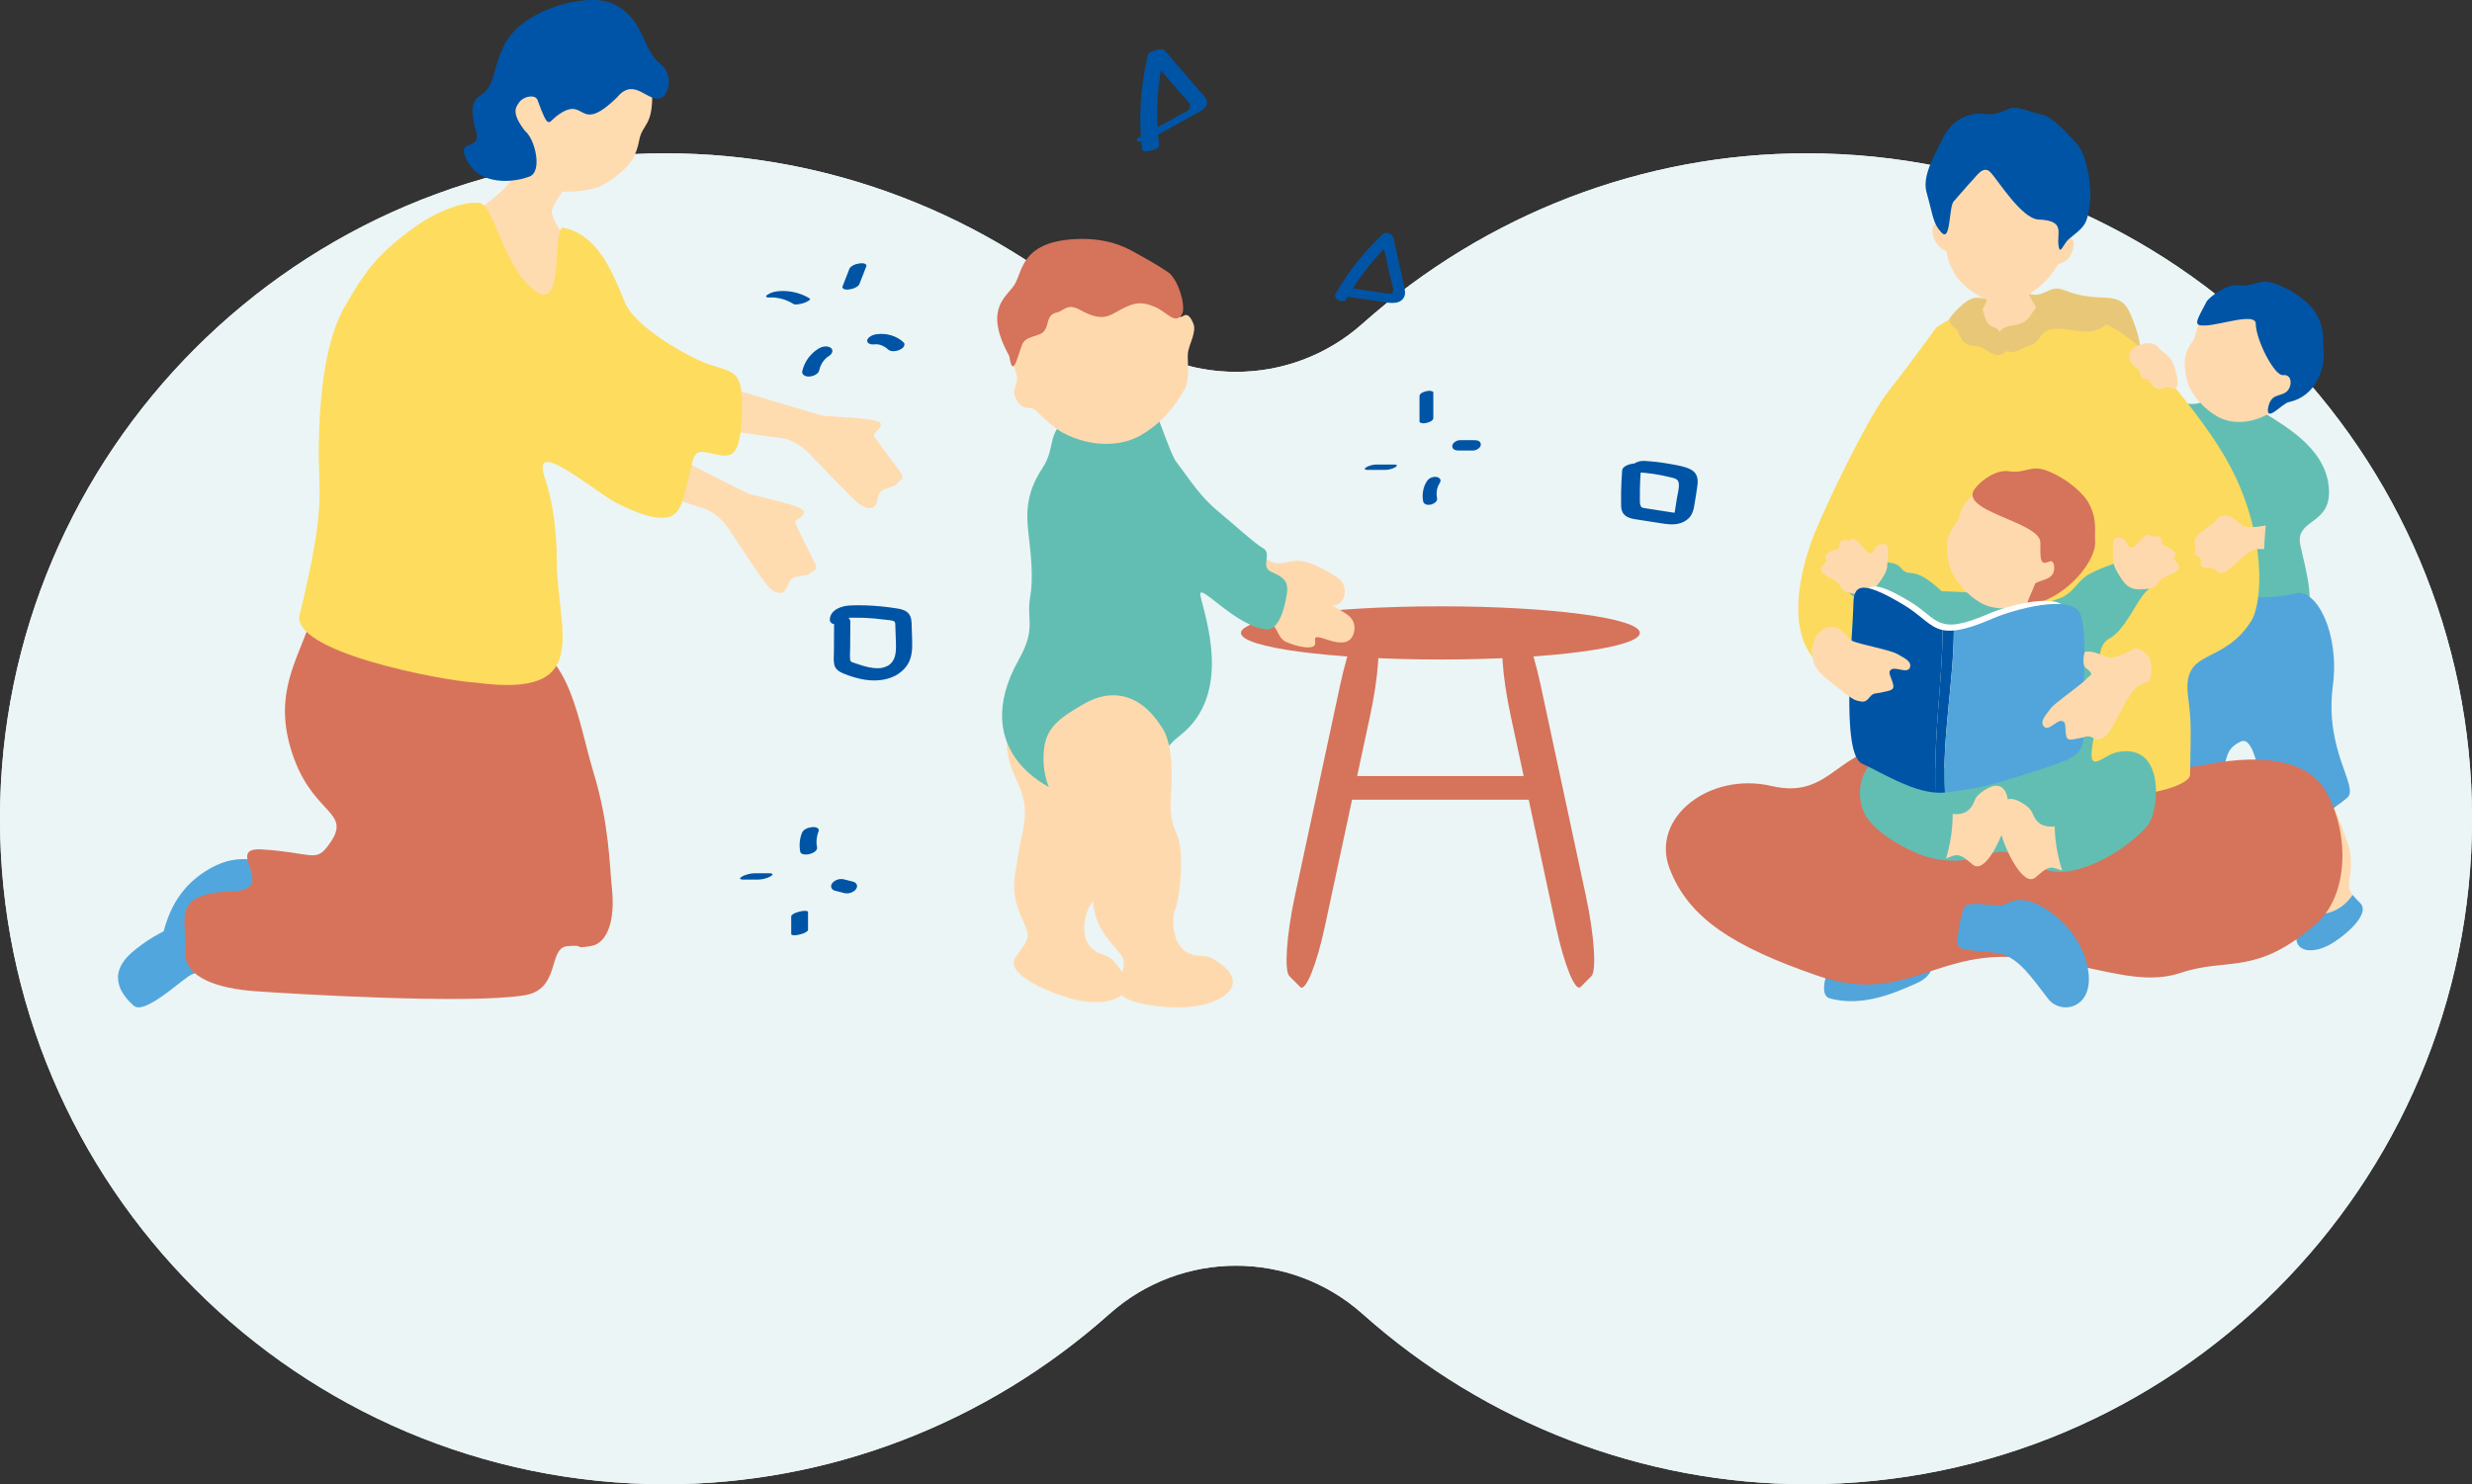 <?xml version="1.0" encoding="utf-8"?>
<!-- Generator: Adobe Illustrator 27.0.1, SVG Export Plug-In . SVG Version: 6.00 Build 0)  -->
<svg version="1.1" id="レイヤー_1" xmlns="http://www.w3.org/2000/svg" xmlns:xlink="http://www.w3.org/1999/xlink" x="0px"
	 y="0px" viewBox="0 0 154.696 92.894" style="enable-background:new 0 0 154.696 92.894;" xml:space="preserve">
<rect x="0" y="0" width="154.696" height="92.894" fill="#333333" stroke="none"/>
<style type="text/css">
	.st0{fill:#EBF5F5;}
	.st1{fill:#FFD9AE;}
	.st2{fill:#51A5DB;}
	.st3{fill:#62BEB2;}
	.st4{fill:#0054A5;}
	.st5{fill:#D6735B;}
	.st6{fill:#E8C878;}
	.st7{fill:#FCDA5E;}
	.st8{fill:#FFFFFF;}
	.st9{fill:#51A7DD;}
	.st10{fill:#D8735B;}
	.st11{fill:#FFDBB0;}
	.st12{fill:#FEDC5E;}
	.st13{fill:#0054A7;}
</style>
<g>
	<g>
		<g>
			<g>
				<g>
					<path class="st0" d="M41.649,92.894C18.684,92.894,0,74.21,0,51.245S18.684,9.596,41.649,9.596
						c10.2,0,20.066,3.787,27.783,10.662c2.256,2.01,5.086,3.016,7.917,3.016s5.661-1.005,7.917-3.016
						c7.716-6.875,17.583-10.662,27.783-10.662c22.965,0,41.649,18.684,41.649,41.649s-18.684,41.648-41.649,41.648
						c-10.2,0-20.066-3.786-27.783-10.662c-2.256-2.01-5.086-3.016-7.917-3.016c-2.831,0-5.66,1.005-7.917,3.016
						C61.715,89.107,51.849,92.894,41.649,92.894z"/>
					<path class="st0" d="M41.649,92.894C18.684,92.894,0,74.21,0,51.245S18.684,9.596,41.649,9.596
						c10.2,0,20.066,3.787,27.783,10.662c2.256,2.01,5.086,3.016,7.917,3.016s5.661-1.005,7.917-3.016
						c7.716-6.875,17.583-10.662,27.783-10.662c22.965,0,41.649,18.684,41.649,41.649s-18.684,41.648-41.649,41.648
						c-10.2,0-20.066-3.786-27.783-10.662c-2.256-2.01-5.086-3.016-7.917-3.016c-2.831,0-5.66,1.005-7.917,3.016
						C61.715,89.107,51.849,92.894,41.649,92.894z"/>
				</g>
			</g>
		</g>
	</g>
	<g>
		<g>
			<g>
				<g>
					<path class="st1" d="M147.223,56.01c-0.15-0.19-0.241-0.382-0.223-0.644c0.04-0.585,0.313-1.524-0.106-2.667
						c-0.419-1.143-0.343-0.98-0.755-1.987c-0.412-1.007-0.42-1.633-0.264-2.639s0.019-1.973-0.551-2.952
						c-0.57-0.98-1.211-1.075-2.417-1.103c-1.206-0.028-1.125,1.078-1.239,2.479c-0.093,0.898-0.155,1.683,0.39,2.608
						c0.545,0.925,0.874,2.005,0.959,2.578c0.134,0.898,0.882,2.558,1.178,3.029c0.321,0.509,0.833,1.483,0.499,2.109
						c-0.062,0.116-0.121,0.198-0.179,0.261C145.528,57.44,146.612,56.928,147.223,56.01z"/>
					<path class="st2" d="M147.223,56.01c-0.611,0.918-1.696,1.43-2.707,1.072c-0.253,0.276-0.472,0.192-0.734,1.072
						c-0.421,1.415,0.805,1.606,1.968,0.994c0.815-0.428,2.636-1.904,1.965-2.612C147.524,56.333,147.352,56.172,147.223,56.01z"/>
				</g>
				<path class="st3" d="M143.95,34.1c-0.329-1.614,1.849-1.226,1.799-3.357c-0.06-2.518-2.516-3.944-4.082-4.915
					c-1.242-0.77-2.042-0.897-2.648-0.926c-0.74-0.036-1.306,0.465-2,0.369c-0.807-0.088-3.103,2.638-3.321,3.614
					c-0.749,3.357,0.798,3.046,0.659,3.747c-0.125,0.63-0.166,1.174-0.093,3.945c0.03,1.136,0.779,4.257,1.888,4.107
					c3.02-0.408,7.254-0.629,7.794-1.319C145.116,38.134,144.25,35.569,143.95,34.1z"/>
				<g>
					<path class="st2" d="M133.368,56.426c-0.564,0.331-0.617-0.155-1.391,0.604c-1.022,1.002-0.062,1.96,1.22,2.157
						c0.898,0.138,3.146-0.019,2.903-1.086c-0.102-0.447-0.209-0.789-0.192-1.092C134.935,57.288,134.139,56.987,133.368,56.426z"/>
					<path class="st1" d="M139.393,46.303c-0.03-1.247-3.345-1.003-4.213,1.249c-0.425,1.103-0.732,2.32-0.926,2.89
						c-0.305,0.893-0.177,2.547-0.217,3.695c-0.022,0.625-0.077,1.933-0.655,2.281c-0.005,0.003-0.009,0.005-0.014,0.008
						c0.772,0.561,1.568,0.863,2.541,0.584c0.008-0.146,0.043-0.285,0.127-0.42c0.308-0.5,0.981-1.169,1.157-2.465
						c0.176-1.296,0.165-1.101,0.283-2.271c0.118-1.17,0.405-1.737,1.009-2.542C139.088,48.507,139.423,47.55,139.393,46.303z"/>
				</g>
				<path class="st1" d="M141.895,25.934c-1.137,0.626-2.325,0.586-3.097,0.154c-0.773-0.432-1.365-1.069-1.797-1.851
					c-0.288-0.724-0.32-1.6-0.247-1.929c0.066-0.302,0.219-0.62,0.42-0.892c0.469-0.635-0.038-0.904,1.247-1.998
					c0.39-0.332,2.429-1.718,4.572-0.661C144.876,19.686,144.274,24.623,141.895,25.934z"/>
				<path class="st4" d="M138.105,18.842c0.218-0.271,1.188-1.08,1.972-0.983c0.968,0.12,1.283-0.446,2.232-0.129
					c1.324,0.443,2.336,1.373,2.613,1.851c0.596,1.026,0.409,1.647,0.483,2.29c0.135,1.166-0.466,2.936-2.174,3.296
					c-0.411,0.086-1.367,1.247-1.307,0.438c0.15-0.959,0.671-0.771,1.094-1.034c0.435-0.27,0.485-1.167-0.15-1.094
					c-0.525,0.06-1.686-2.162-1.705-3.225c-0.013-0.69-2.17,0.071-3.117,0.12C137.214,20.414,137.405,20.17,138.105,18.842z"/>
				<path class="st2" d="M134.775,38.045c0.708-0.468,3.4-0.41,4.958-0.587c1.512-0.172,2.278,0.076,3.933-0.325
					c1.295-0.314,2.755,2.488,2.323,5.78c-0.54,4.107,1.673,6.334,0.899,7.014c-0.773,0.68-3.17,2.274-4.257,1.978
					c-1.087-0.296-1.162-6.111-2.428-5.486c-1.105,0.546-0.779,1.199-1.409,3.117c-0.385,1.172,0.115,2.262-0.839,2.518
					c-1.826,0.49-3.839,0.126-4.436-0.779c-0.317-0.481,0.03-4.406,0.36-7.194C134.203,41.339,133.903,38.981,134.775,38.045z"/>
			</g>
			<g>
				<path class="st2" d="M114.462,62.47c2.142,0.631,4.376-0.454,5.461-0.924c1.582-0.684,0.929-1.997,0.782-2.652
					c-0.009,0.001-1.754-0.884-1.763-0.883c-0.087,0.003-0.75,0.104-2.902,0.801C114.724,59.229,113.569,62.149,114.462,62.47z"/>
				<path class="st5" d="M129.377,47.124c2.248,0,4.305,1.561,8.723,0.719c3.777-0.719,6.385-0.18,7.464,1.709
					c1.468,2.568,1.439,6.475-0.63,8.273c-3.787,3.293-5.486,2.068-8.453,3.058c-2.968,0.989-5.845-0.809-10.701-0.989
					c-4.856-0.18-6.834,2.968-12.05,1.169c-5.216-1.799-8.093-3.597-9.263-6.745c-1.169-3.147,2.518-6.025,6.385-5.126
					c3.867,0.899,4.047-2.608,8.363-2.608C123.531,46.585,125.96,46.944,129.377,47.124z"/>
				<path class="st6" d="M122.866,19.014c0.931-0.765,1.053-0.067,2.117-0.466c1.064-0.399,0.976-0.532,1.951-0.177
					c0.976,0.355,1.273-0.606,2.217-0.222c2.395,0.976,3.473-0.205,4.213,1.596c1.729,4.213-0.798,3.06-2.616,3.015
					c-1.818-0.044-1.996-0.089-3.902,0s-4.146,0.809-4.678,0.011C121.635,21.974,120.952,20.586,122.866,19.014z"/>
				<path class="st1" d="M124.825,16.988c0.117,0,1.649,0.11,1.795,0.096c0.058,0.247,0.248,1.151,0.394,1.453
					c0.146,0.301,1.204,2.028,1.35,2.179c-1.693,1.453-4.057,1.261-5.196-0.055c0.306-0.151,1.241-1.782,1.372-2.378
					C124.637,17.846,124.825,17.152,124.825,16.988z"/>
				<path class="st1" d="M129.297,14.922c0.486-2.584,0.037-5.81-3.116-6.206c-3.154-0.396-4.537,2.802-4.706,5.426
					c-0.129-0.167-0.488-0.247-0.542,0.18c-0.025,0.2,0.022,0.544,0.23,0.864c0.241,0.37,0.487,0.453,0.652,0.556
					c0.091,0.674,0.421,1.317,0.713,1.692c0.419,0.54,1.489,1.377,2.515,1.535c0.819,0.126,1.933-0.479,2.539-0.99
					c0.57-0.481,0.934-0.966,1.22-1.449c0.186-0.059,0.4-0.074,0.683-0.411c0.13-0.154,0.341-0.682,0.298-0.933
					C129.729,14.871,129.389,14.85,129.297,14.922z"/>
				<path class="st4" d="M124.356,7.141c0.353,0.067,0.902-0.109,1.245-0.288c0.612-0.319,1.453,0.187,2.18,0.323
					c0.727,0.137,1.697,1.319,1.973,1.581c0.75,0.711,0.958,1.996,1.049,3.044c0.048,0.552-0.059,1.547-0.257,2.041
					c-0.198,0.494-0.776,0.847-1.106,1.144c-0.331,0.297-0.544,1.091-0.627,0.314c-0.083-0.778,0.421-1.491-1.24-1.56
					c-1.074-0.045-2.583-2.532-3.024-2.971c-0.441-0.439-0.862,0.255-1.12,0.515c-0.258,0.261-0.853,0.975-1.167,1.32
					c-0.314,0.344-0.175,2.586-0.764,1.952c-0.539-0.58-0.497-0.951-0.94-2.537c-0.299-1.071,0.64-2.536,1.014-3.352
					C121.937,7.873,122.853,6.927,124.356,7.141z"/>
				<path class="st2" d="M125.238,59.69c1.157,0.368,1.877,1.45,2.932,2.821c0.811,1.055,2.946,0.616,2.488-1.89
					c-0.453-2.476-2.654-3.99-3.784-4.24c-0.926-0.205-1.29,0.254-1.708,0.31c-0.396,0.016-1.958-0.314-2.213,0.062
					c-0.228,0.338-0.551,2.105-0.416,2.443C122.676,59.543,124.546,59.542,125.238,59.69z"/>
				<path class="st7" d="M121.169,20.5c0.71-0.488,1.958-1.11,2.162-1.053c0.203,0.057,0.829,2.44,1.596,2.494
					c0.767,0.055,2.807-1.998,3.027-2.328c0.219-0.33,2.22,0.004,3.415,0.488c2.321,0.94,3.745,2.929,4.434,3.769
					c2.86,3.482,4.104,5.509,4.904,8.057c0.989,3.147,0.758,5.999,0.18,6.924c-1.799,2.878-4.367,1.626-3.957,4.766
					c0.21,1.612,0.171,1.934,0.126,4.86c-0.01,0.63-2.264,1.317-4.402,1.29c-2.138-0.027-3.548-0.843-4.523-1.286
					c-0.788-0.358-4.614-0.291-5.765-0.044c-1.151,0.247-3.362,0.552-3.636-0.798c-0.621-3.06,0.287-7.156,0.55-8.863
					c0.321-2.085,0.12-3.028-0.36-2.488c-0.492,0.553-1.481,7.124-4.197,5.845c-3.627-1.709-1.814-7.237-1.109-8.903
					c0.989-2.338,3.133-6.738,4.287-8.363C118.308,24.295,119.52,22.799,121.169,20.5z"/>
				<path class="st6" d="M125.05,21.498c-0.044-0.41-0.078-0.987,0.82-1.12c0.898-0.133,0.998-0.344,1.364-0.876
					c0.366-0.532,0.466-0.732,0.998-0.865c0.532-0.133,3.37,0.321,3.403,0.754c0.033,0.432,0.536,0.678,0.044,1.02
					c-1.02,0.709-1.996,0.089-3.148,0.177c-0.921,0.071-0.831,0.876-1.53,1.042C126.302,21.797,125.848,22.529,125.05,21.498z"/>
			</g>
			<g>
				<path class="st3" d="M121.508,37.001c-1.862-1.731-2.012-0.772-2.54-1.445c-0.588-0.748-2.381-0.117-2.832,0.031
					c-0.635,0.209-1.168,1.024-0.157,1.736c0.953,0.671-0.006,0.357,1.408,1.561c1.414,1.204,1.58,0.787,2.305,1.363
					c0.833,0.661,0.916,1.015,0.873,2.214c-0.042,1.199-0.436,2.151-0.338,3.588c0.156,2.273-0.66,1.469-2.411,1.488
					c-1.199,0.014-1.785,1.917-1.184,3.281c0.608,1.382,3.088,2.581,4.053,2.836c2.509,0.664,3.763-0.407,4.614-0.341
					c1.774,0.137,2.188,1.733,4.639,1.12c2.046-0.512,3.986-2.098,4.521-2.861c0.671-0.957,1.029-5.09-1.947-4.501
					c-0.915,0.181-1.868,1.475-1.568-0.426c0.349-2.214,0.416-2.694,0.452-3.709c0.036-1.014-0.29-2.51,0.617-2.981
					c0.985-0.511,1.716-2.431,2.358-2.998c0.965-0.853-0.741-2.926-1.801-1.931c-0.527,0.495-0.341,0.159-1.756,0.864
					c-0.835,0.416-1.004,1.273-2.057,1.605c-1.052,0.332-0.416,0.485-1.817,0.066C125.54,37.143,122.422,37.033,121.508,37.001z"/>
				<path class="st1" d="M118.099,35.393c0.01-0.279,0.185-1.287-0.128-1.333c-0.313-0.046-0.598,0.119-0.638,0.257
					c-0.04,0.138-0.262,0.48-0.531,0.191c-0.269-0.289-0.7-0.904-0.908-0.758c-0.26,0.183-0.312-0.064-0.686,0.124
					c-0.14,0.07,0.003,0.42-0.244,0.481c-0.247,0.061-0.877,0.319-0.712,0.604c0.165,0.285-0.239,0.324-0.285,0.637
					c-0.046,0.313,0.334,0.431,0.848,0.729c0.514,0.298,0.222,0.665,1.055,0.806c0.521,0.088,1.042,0.177,1.517-0.401
					C117.863,36.154,118.124,35.674,118.099,35.393z"/>
				<path class="st1" d="M132.233,34.969c0.01-0.279-0.094-1.297,0.222-1.321c0.315-0.024,0.589,0.161,0.619,0.302
					c0.03,0.141,0.227,0.497,0.516,0.228c0.289-0.269,0.763-0.852,0.96-0.691c0.246,0.201,0.316-0.041,0.676,0.172
					c0.134,0.08-0.032,0.418,0.21,0.497c0.242,0.078,0.852,0.38,0.667,0.653c-0.184,0.273,0.215,0.34,0.239,0.655
					c0.024,0.315-0.364,0.407-0.898,0.667c-0.534,0.261-0.269,0.648-1.11,0.73c-0.526,0.051-1.052,0.103-1.485-0.507
					C132.415,35.744,132.188,35.247,132.233,34.969z"/>
				<g>
					<path class="st1" d="M127.103,37.648c-1.201,0.608-2.432,0.522-3.217,0.046c-0.785-0.476-1.375-1.158-1.795-1.985
						c-0.272-0.761-0.273-1.67-0.186-2.009c0.08-0.311,0.249-0.635,0.468-0.909c0.51-0.641-0.006-0.939,1.367-2.025
						c0.417-0.33,2.581-1.692,4.764-0.518C130.422,31.28,129.617,36.376,127.103,37.648z"/>
					<path class="st5" d="M123.664,30.495c0.332-0.423,1.262-1.129,2.071-0.999c1,0.16,1.347-0.415,2.319-0.052
						c1.356,0.508,2.371,1.509,2.641,2.015c0.58,1.086,0.363,1.722,0.417,2.391c0.097,1.214-1.684,3.469-3.917,3.989
						c-0.597,0.139-0.239-0.266,0.176-1.335c0.464-0.241,0.903-0.235,1.099-0.603c0.162-0.304,0.086-0.897-0.226-0.756
						c-0.554,0.251-0.576-0.074-0.557-1.177C127.708,32.623,122.275,31.981,123.664,30.495z"/>
				</g>
				<path class="st1" d="M127.57,51.476c-0.532-0.488-0.144-0.71-1.102-1.267c-1.253-0.729-1.617,0.612-1.224,2.03
					c0.275,0.993,1.371,3.305,2.131,2.68c0.473-0.388,0.751-0.717,1.198-0.591c0.139,0.039,0.299,0.1,0.478,0.164
					c-0.285-0.89-0.456-1.826-0.47-2.774C128.207,51.764,127.824,51.709,127.57,51.476z"/>
				<path class="st1" d="M123.205,50.683c0.522-0.498,0.13-0.713,1.077-1.288c1.238-0.753,1.628,0.581,1.263,2.006
					c-0.255,0.998-1.306,3.331-2.079,2.721c-0.481-0.379-0.765-0.702-1.209-0.568c-0.139,0.042-0.297,0.106-0.475,0.174
					c0.267-0.895,0.42-1.835,0.416-2.783C122.574,50.983,122.955,50.921,123.205,50.683z"/>
			</g>
			<path class="st1" d="M135.059,21.731c0.415,0.51,0.776,0.39,1.086,1.464c0.044,0.151,0.384,1.348-0.255,1.101
				c-0.572-0.221-0.554,0.272-1.049-0.061c-0.407-0.274-0.235-0.478-0.538-0.511c-0.517-0.055-0.221-0.424-0.572-0.683
				c-0.369-0.148-0.708-0.799-0.277-1.199C133.712,21.602,134.644,21.221,135.059,21.731z"/>
			<path class="st1" d="M141.282,32.968c-0.539,0.046-0.751,0.049-0.947-0.092c-0.196-0.142-0.658-0.561-1.006-0.598
				c-0.608-0.064-0.672,0.403-0.912,0.54c-0.24,0.136-0.416,0.322-0.668,0.492c-0.253,0.169-0.495,0.511-0.393,0.761
				c0.102,0.25-0.132,0.567,0.043,0.663c0.175,0.096,0.398,0.17,0.33,0.47c-0.068,0.299,0.124,0.273,0.435,0.33
				c0.311,0.057,0.348-0.02,0.53,0.177c0.183,0.197,0.262,0.167,0.5,0.098c0.238-0.069,0.703-0.543,1.132-0.918
				c0.428-0.375,0.716-0.576,1.217-0.524c0.031,0.003,0.079,0.004,0.142,0.003c0.016-0.485,0.071-0.977,0.098-1.483
				C141.544,32.93,141.367,32.96,141.282,32.968z"/>
			<g>
				<path class="st8" d="M116.741,37.733c0-1.114,0.282-1.581,2.785-0.08c1.79,1.074,1.631,2.188,4.933,0.756
					c1.129-0.49,4.405-1.404,4.853-0.239c0.448,1.165,0.072,4.589,0.161,6.202c0.09,1.614-0.237,1.703-2.747,2.51
					c-2.51,0.807-2.785,0.875-4.813,1.154c-1.574,0.216-3.461-1.034-4.694-1.591C116.029,45.907,116.701,39.403,116.741,37.733z"/>
				<path class="st4" d="M121.566,39.431c-0.848-0.183-1.287-0.886-2.437-1.576c-2.829-1.697-3.147-1.169-3.147,0.09
					c-0.045,1.888-0.805,9.24,0.54,9.847c1.223,0.552,3.015,1.707,4.638,1.817C120.952,46.293,121.56,42.711,121.566,39.431z"/>
				<path class="st4" d="M122.269,39.461c-0.267,0.024-0.5,0.014-0.704-0.03c-0.006,3.28-0.614,6.862-0.407,10.178
					c0.188,0.013,0.374,0.008,0.556-0.01C121.511,46.255,122.257,42.735,122.269,39.461z"/>
				<path class="st2" d="M130.19,38.44c-0.507-1.317-4.209-0.284-5.486,0.27c-1.102,0.478-1.858,0.7-2.435,0.751
					c-0.012,3.274-0.758,6.794-0.554,10.139c0.037-0.004,0.075-0.004,0.112-0.009c2.293-0.315,2.604-0.392,5.441-1.304
					c2.837-0.912,3.206-1.013,3.105-2.837C130.271,43.626,130.696,39.757,130.19,38.44z"/>
			</g>
			<path class="st1" d="M133.319,40.739c-0.77,0.359-1.082,0.478-1.447,0.375c-0.366-0.103-0.834-0.394-1.38-0.329
				c-0.082,0.01-0.202,0.832,0.007,0.994c0.63,0.487,0.318,0.414,0.037,0.744c-0.281,0.33-1.946,1.458-2.228,1.844
				c-0.281,0.386-0.685,0.793-0.399,1.107c0.286,0.314,0.792-0.403,1.103-0.356c0.311,0.047,0.208,0.357,0.27,0.835
				c0.062,0.478,0.33,0.336,0.819,0.252c0.489-0.084,0.502-0.217,0.878-0.025c0.376,0.192,0.477,0.104,0.79-0.126
				c0.313-0.23,0.744-1.181,1.174-1.966c0.429-0.784,0.745-1.237,1.513-1.429c0.048-0.012,0.319-0.652,0.086-1.413
				C133.849,40.252,133.44,40.682,133.319,40.739z"/>
			<path class="st1" d="M114.148,39.363c0.294-0.241,0.793-0.111,0.954,0.006c0.645,0.466,0.443,0.562,0.832,0.753
				c0.389,0.191,2.367,0.56,2.779,0.801c0.412,0.242,0.945,0.454,0.808,0.855c-0.137,0.402-0.887-0.053-1.153,0.114
				c-0.266,0.167-0.048,0.411,0.086,0.874c0.134,0.463-0.168,0.44-0.651,0.558c-0.482,0.118-0.547,0.001-0.815,0.328
				c-0.268,0.326-0.395,0.286-0.774,0.2c-0.379-0.086-1.154-0.786-1.861-1.333c-0.707-0.548-0.905-0.976-0.996-1.767
				C113.596,39.563,113.854,39.604,114.148,39.363z"/>
			<path class="st6" d="M123.387,19.081c0.366,0,0.356-0.51,0.61,0.111c0.254,0.621,0.155,0.721,0.454,1.087
				c0.299,0.366,0.71,0.011,0.831,1.064c0.043,0.374,0.618,0.448,0.155,0.743c-0.732,0.466-1.053-0.41-1.918-0.443
				c-0.865-0.033-0.872-0.839-1.12-1.053c-0.41-0.355-0.61-0.588-0.078-0.92C122.855,19.336,123.054,19.081,123.387,19.081z"/>
		</g>
		<g>
			<g>
				<g>
					<path class="st5" d="M102.62,39.612c0,0.919-5.588,1.664-12.481,1.664c-6.893,0-12.481-0.745-12.481-1.664
						c0-0.919,5.588-1.664,12.481-1.664C97.032,37.948,102.62,38.693,102.62,39.612z"/>
					<g>
						<path class="st5" d="M81.032,56.082c-0.522,2.433-0.676,4.676-0.344,5.01l0.677,0.679c0.332,0.334,1.025-1.368,1.547-3.801
							l2.836-13.214c0.522-2.433,0.676-4.676,0.344-5.01l-0.677-0.679c-0.332-0.334-1.025,1.368-1.547,3.801L81.032,56.082z"/>
						<path class="st5" d="M99.246,56.082c0.522,2.433,0.676,4.676,0.344,5.01l-0.677,0.679c-0.332,0.334-1.025-1.368-1.547-3.801
							L94.53,44.756c-0.522-2.433-0.676-4.676-0.344-5.01l0.677-0.679c0.332-0.334,1.025,1.368,1.547,3.801L99.246,56.082z"/>
					</g>
					<path class="st5" d="M96.98,49.31c0,0.408-0.331,0.74-0.74,0.74H84.037c-0.408,0-0.74-0.331-0.74-0.74l0,0
						c0-0.408,0.331-0.74,0.74-0.74h12.204C96.649,48.57,96.98,48.901,96.98,49.31L96.98,49.31z"/>
				</g>
				<g>
					<path class="st1" d="M79.125,34.913c0.785,0.56,1.126,0.301,1.822,0.2c0.696-0.102,1.608,0.293,2.714,1.016
						c0.555,0.363,0.576,0.918,0.406,1.323c-0.305,0.724-1.241,0.405-1.686,0.256c-0.896-0.299-0.652-0.047-0.683,0.277
						c-0.041,0.428-1.174,0.192-1.9-0.149c-0.576-0.406-0.404-1.019-1.061-1.125c-0.125-0.02-0.695-0.761-1.231-1
						c0.197-0.556,0.707-0.846,0.925-1.378C78.713,34.507,79.034,34.848,79.125,34.913z"/>
					<path class="st1" d="M70.778,45.495c-0.65-1.741-2.23-3.4-4.074-2.984c-1.844,0.416-2.797,0.74-3.341,2.163
						c-0.544,1.423-0.428,2.692,0.152,3.919c0.581,1.228,0.781,2.024,0.489,3.431c-0.293,1.408-0.231,1.176-0.488,2.759
						c-0.257,1.582,0.481,2.687,0.74,3.416c0.216,0.606-0.211,1.02-0.703,1.711c-0.791,1.11,2.507,2.405,3.904,2.691
						c1.996,0.408,3.814-0.222,2.689-1.883c-0.86-1.27-1.13-0.714-1.855-1.402c-0.724-0.688-0.44-2.222,0.053-2.833
						c0.493-0.611,1.577-3.129,1.479-4.31c-0.062-0.754-0.154-1.279,0.369-2.625C70.717,48.202,71.225,46.605,70.778,45.495z"/>
					<path class="st1" d="M79.729,37.217c0.785,0.56,1.126,0.301,1.822,0.2s1.608,0.293,2.714,1.016
						c0.555,0.363,0.576,0.918,0.406,1.323c-0.305,0.724-1.241,0.405-1.686,0.256c-0.896-0.299-0.652-0.047-0.683,0.277
						c-0.041,0.428-1.174,0.192-1.9-0.149c-0.576-0.406-0.404-1.019-1.061-1.125c-0.125-0.02-0.695-0.761-1.231-1
						c0.197-0.556,0.707-0.846,0.925-1.378C79.317,36.812,79.638,37.152,79.729,37.217z"/>
					<path class="st3" d="M63.755,41.284c1.116-1.989,0.46-2.516,0.713-3.927c0.205-1.142,0.05-2.629-0.071-3.643
						c-0.166-1.388-0.287-2.721,0.825-4.394c0.991-1.492,0.048-2.302,2.217-3.646c1.72-1.066,2.828-1.242,3.666-1.283
						c1.024-0.049,1.692,3.051,2.439,4.421c0.996,1.328,1.597,2.309,2.74,3.238c0.778,0.633,2.254,1.988,2.731,2.242
						c0.643,0.342-0.182,1.183,0.534,1.494c0.763,0.332,1.147,0.591,0.961,1.494c0,0-0.297,2.198-1.259,2.113
						c-1.942-0.171-4.32-3.084-4.128-2.113c0.244,1.231,2.075,6.143-1.287,8.759c-2.966,2.307,0.693,3.96-4.833,4.187
						C65.497,50.03,60.52,47.047,63.755,41.284z"/>
					<path class="st1" d="M72.615,45.388c-1.307-2.013-3.1-2.297-4.74-1.357c-1.641,0.94-2.456,1.529-2.559,3.049
						c-0.102,1.52,0.381,2.699,1.296,3.702c0.916,1.003,1.341,1.705,1.475,3.137c0.134,1.431,0.125,1.192,0.344,2.78
						c0.219,1.588,1.248,2.427,1.711,3.048c0.384,0.516,0.098,1.038-0.17,1.842c-0.43,1.293,3.103,1.563,4.523,1.426
						c2.028-0.196,3.581-1.332,2.017-2.59c-1.195-0.962-1.29-0.35-2.185-0.796c-0.895-0.445-1.073-1.995-0.781-2.724
						c0.292-0.729,0.588-3.454,0.148-4.554c-0.281-0.702-0.523-1.177-0.418-2.618C73.382,48.292,73.368,46.317,72.615,45.388z"/>
					<g>
						<path class="st1" d="M66.511,27.085c1.815,0.954,3.69,0.853,4.897,0.147c1.207-0.706,2.122-1.731,2.781-2.98
							c0.265-0.706,0.125-1.422,0.143-2.049c0.011-0.397,0.232-0.827,0.305-1.106c0.065-0.248,0.152-0.569,0.048-0.827
							c-0.419-1.037-0.701-0.267-0.856-0.468c-0.761-0.989-0.471-1.024-2.536-2.712c-0.627-0.513-3.903-1.2-5.55-0.159
							c-1.301,0.822-3.102,3.59-2.146,6.47c0.211,0.635-0.315,0.852-0.067,1.452c0.404,0.975,0.968,0.487,1.334,0.873
							C65.256,26.14,66.03,26.832,66.511,27.085z"/>
						<path class="st5" d="M63.148,22.263c0.232,1.298,0.395,0.505,0.805-0.668c0.206-0.589,1.04-0.505,1.348-0.83
							c0.392-0.414,0.13-1.054,0.839-1.206c0.411-0.088,0.652-0.604,1.416-0.18c1.471,0.816,1.821,0.394,2.673-0.053
							s1.297-0.429,2.04-0.12c0.742,0.309,1.245,1.122,1.677,0.501c0.325-0.467-0.227-2.25-0.837-2.664
							c-0.801-0.544-1.45-0.877-2.105-1.251c-0.656-0.373-1.851-0.945-3.812-0.822c-3.365,0.21-3.189,2.109-3.735,2.894
							C62.91,18.649,61.57,19.388,63.148,22.263z"/>
					</g>
				</g>
			</g>
			<g>
				<g>
					<g>
						<path class="st4" d="M88.832,24.793c0,0.532,0,1.065,0,1.597c0,0.062,0.126,0.09,0.161,0.096c0.1,0.016,0.223,0,0.32-0.028
							c0.14-0.04,0.383-0.121,0.383-0.299c0-0.532,0-1.065,0-1.597c0-0.062-0.126-0.09-0.161-0.096c-0.1-0.016-0.223,0-0.32,0.028
							C89.074,24.535,88.832,24.615,88.832,24.793L88.832,24.793z"/>
					</g>
					<g>
						<path class="st4" d="M91.281,28.196c0.304,0,0.609,0,0.913,0c0.106,0,0.241-0.055,0.324-0.12
							c0.066-0.051,0.146-0.145,0.15-0.235c0.004-0.088-0.029-0.172-0.106-0.222c-0.09-0.059-0.189-0.07-0.295-0.07
							c-0.304,0-0.608,0-0.913,0c-0.106,0-0.242,0.055-0.324,0.12c-0.066,0.051-0.146,0.145-0.15,0.235
							c-0.004,0.088,0.029,0.172,0.106,0.222C91.076,28.184,91.175,28.196,91.281,28.196L91.281,28.196z"/>
					</g>
					<g>
						<path class="st4" d="M89.301,30.107c-0.249,0.379-0.33,0.86-0.234,1.302c0.018,0.082,0.107,0.139,0.179,0.163
							c0.098,0.033,0.229,0.029,0.327,0c0.166-0.05,0.402-0.186,0.357-0.395c-0.016-0.074-0.027-0.149-0.032-0.225
							c0.001,0.026,0.003,0.052,0.004,0.078c-0.011-0.191,0.014-0.38,0.072-0.562c-0.009,0.026-0.017,0.052-0.026,0.078
							c0.042-0.127,0.1-0.246,0.173-0.358c0.043-0.066,0.031-0.167-0.014-0.227c-0.053-0.069-0.16-0.108-0.243-0.114
							C89.643,29.832,89.424,29.92,89.301,30.107L89.301,30.107z"/>
					</g>
					<g>
						<path class="st4" d="M85.558,29.409c0.38,0,0.761,0,1.141,0c0.105,0,0.213-0.019,0.315-0.046
							c0.097-0.026,0.21-0.062,0.296-0.117c0.035-0.023,0.118-0.067,0.103-0.12c-0.014-0.051-0.115-0.052-0.149-0.052
							c-0.38,0-0.761,0-1.141,0c-0.105,0-0.213,0.019-0.315,0.046c-0.097,0.026-0.21,0.062-0.296,0.117
							c-0.035,0.023-0.118,0.067-0.103,0.12C85.423,29.408,85.524,29.409,85.558,29.409L85.558,29.409z"/>
					</g>
				</g>
				<g>
					<g>
						<path class="st4" d="M46.498,55.05c0.324,0,0.648,0,0.973,0c0.127,0,0.261-0.027,0.382-0.059
							c0.118-0.032,0.255-0.075,0.361-0.14c0.034-0.021,0.153-0.083,0.128-0.138c-0.027-0.06-0.13-0.056-0.18-0.056
							c-0.324,0-0.648,0-0.973,0c-0.127,0-0.261,0.027-0.382,0.059c-0.118,0.032-0.255,0.075-0.361,0.14
							c-0.034,0.021-0.153,0.083-0.128,0.138C46.346,55.053,46.449,55.05,46.498,55.05L46.498,55.05z"/>
					</g>
					<g>
						<path class="st4" d="M50.185,52.13c-0.15,0.376-0.182,0.798-0.104,1.194c0.017,0.086,0.134,0.13,0.204,0.145
							c0.121,0.027,0.275,0.012,0.392-0.022c0.123-0.036,0.258-0.085,0.351-0.177c0.062-0.061,0.123-0.133,0.104-0.228
							c-0.024-0.125-0.037-0.251-0.038-0.377c0,0.025,0,0.05,0,0.075c0.001-0.255,0.048-0.505,0.142-0.742
							c0.032-0.08-0.047-0.158-0.107-0.189c-0.097-0.05-0.243-0.052-0.347-0.037C50.556,51.805,50.276,51.9,50.185,52.13
							L50.185,52.13z"/>
					</g>
					<g>
						<path class="st4" d="M52.239,55.744c0.185,0.047,0.37,0.093,0.556,0.14c0.061,0.022,0.124,0.031,0.189,0.028
							c0.071,0.005,0.141-0.003,0.211-0.024c0.07-0.016,0.135-0.045,0.194-0.085c0.058-0.029,0.107-0.068,0.15-0.118
							c0.062-0.079,0.123-0.186,0.087-0.291c-0.034-0.099-0.118-0.183-0.221-0.208c-0.185-0.047-0.37-0.093-0.556-0.14
							c-0.061-0.022-0.124-0.031-0.189-0.028c-0.071-0.005-0.141,0.003-0.211,0.024c-0.07,0.016-0.135,0.045-0.194,0.085
							c-0.058,0.029-0.107,0.069-0.15,0.118c-0.062,0.079-0.123,0.186-0.087,0.291C52.052,55.635,52.136,55.718,52.239,55.744
							L52.239,55.744z"/>
					</g>
					<g>
						<path class="st4" d="M49.514,57.356c0,0.37,0,0.741,0,1.112c0,0.06,0.163,0.066,0.183,0.066
							c0.124,0.004,0.265-0.022,0.384-0.055c0.123-0.035,0.253-0.074,0.36-0.144c0.054-0.035,0.125-0.076,0.125-0.149
							c0-0.37,0-0.741,0-1.112c0-0.06-0.163-0.066-0.183-0.066c-0.124-0.004-0.265,0.022-0.384,0.055
							c-0.123,0.035-0.253,0.074-0.36,0.144C49.585,57.242,49.514,57.283,49.514,57.356L49.514,57.356z"/>
					</g>
				</g>
				<g>
					<path class="st4" d="M101.515,29.435c-0.036,0.442-0.059,0.885-0.067,1.329c-0.004,0.222-0.004,0.444-0.001,0.665
						c0.003,0.191-0.011,0.401,0.066,0.581c0.176,0.411,0.635,0.46,1.025,0.52c0.447,0.07,0.895,0.139,1.342,0.209
						c0.512,0.08,1.028,0.162,1.509-0.093c0.422-0.224,0.569-0.563,0.639-1.013c0.067-0.425,0.146-0.851,0.199-1.279
						c0.049-0.4-0.031-0.767-0.413-0.967c-0.399-0.209-0.91-0.278-1.349-0.357c-0.52-0.093-1.046-0.155-1.574-0.183
						c-0.263-0.014-0.63,0.09-0.773,0.33c-0.144,0.242,0.124,0.371,0.328,0.381c0.706,0.037,1.401,0.141,2.086,0.314
						c0.251,0.064,0.497,0.089,0.527,0.4c0.029,0.302-0.077,0.645-0.123,0.942c-0.029,0.183-0.057,0.367-0.086,0.55
						c-0.019,0.121-0.03,0.259-0.075,0.371c-0.006,0.016-0.05,0.078-0.049,0.086c-0.001-0.007,0.041-0.034,0.035-0.031
						c0.055-0.022,0.107-0.049,0.162-0.069c0.026-0.01,0.097,0.006,0.034-0.01c-0.02-0.005-0.168-0.017-0.121-0.01
						c-0.106-0.015-0.212-0.033-0.318-0.049c-0.377-0.059-0.753-0.117-1.13-0.176c-0.164-0.026-0.331-0.046-0.494-0.078
						c-0.096-0.019-0.166-0.021-0.218-0.127c-0.068-0.139-0.052-0.332-0.053-0.481c-0.002-0.21-0.001-0.42,0.003-0.63
						c0.009-0.42,0.031-0.84,0.066-1.259c0.022-0.265-0.316-0.311-0.516-0.284C101.978,29.045,101.536,29.171,101.515,29.435
						L101.515,29.435z"/>
				</g>
				<g>
					<g>
						<path class="st4" d="M48.129,18.62c0.073-0.004,0.147-0.005,0.22-0.003c0.034,0.001,0.069,0.003,0.103,0.004
							c-0.085-0.004,0.041,0.004,0.056,0.006c0.136,0.015,0.272,0.04,0.405,0.074c0.123,0.032,0.228,0.068,0.355,0.122
							c0.135,0.058,0.266,0.126,0.391,0.203c0.067,0.041,0.198,0.027,0.267,0.02c0.137-0.014,0.284-0.048,0.413-0.095
							c0.051-0.019,0.469-0.187,0.324-0.276c-0.546-0.336-1.197-0.49-1.837-0.459c-0.252,0.012-0.534,0.065-0.752,0.201
							c-0.042,0.026-0.146,0.08-0.129,0.143C47.963,18.621,48.09,18.621,48.129,18.62L48.129,18.62z"/>
					</g>
					<g>
						<path class="st4" d="M53.158,16.818c-0.145,0.373-0.291,0.746-0.436,1.118c-0.03,0.076,0.04,0.133,0.1,0.158
							c0.098,0.041,0.244,0.034,0.345,0.018c0.138-0.023,0.282-0.06,0.404-0.132c0.082-0.049,0.172-0.105,0.209-0.199
							c0.145-0.373,0.291-0.746,0.436-1.118c0.03-0.076-0.04-0.133-0.1-0.158c-0.098-0.041-0.244-0.034-0.345-0.018
							c-0.138,0.023-0.282,0.06-0.404,0.132C53.284,16.668,53.194,16.725,53.158,16.818L53.158,16.818z"/>
					</g>
					<g>
						<path class="st4" d="M54.736,21.553c0.03-0.004,0.06-0.007,0.089-0.009c0.097-0.007-0.133,0.001-0.035,0.001
							c0.06,0,0.119,0.005,0.179,0.01c0.053,0.005-0.113-0.018-0.06-0.009c0.013,0.002,0.026,0.004,0.039,0.007
							c0.029,0.005,0.059,0.012,0.088,0.019c0.058,0.014,0.115,0.032,0.172,0.053c-0.033-0.012-0.066-0.025-0.099-0.037
							c0.144,0.054,0.278,0.127,0.401,0.22c-0.024-0.019-0.048-0.037-0.072-0.055c0.047,0.037,0.093,0.076,0.136,0.118
							c0.078,0.075,0.185,0.103,0.291,0.109c0.134,0.008,0.296-0.023,0.418-0.08c0.103-0.049,0.227-0.114,0.282-0.219
							c0.039-0.074,0.063-0.172-0.007-0.239c-0.446-0.431-1.081-0.602-1.69-0.526c-0.138,0.017-0.285,0.062-0.402,0.139
							c-0.072,0.047-0.187,0.143-0.198,0.24C54.242,21.537,54.562,21.575,54.736,21.553L54.736,21.553z"/>
					</g>
					<g>
						<path class="st4" d="M51.206,21.829c-0.508,0.314-0.88,0.838-1.005,1.422c-0.021,0.097,0.047,0.194,0.123,0.244
							c0.097,0.063,0.247,0.082,0.359,0.069c0.236-0.027,0.535-0.15,0.591-0.41c0.015-0.069,0.034-0.138,0.056-0.205
							c-0.011,0.032-0.021,0.063-0.032,0.095c0.058-0.168,0.14-0.326,0.244-0.47c-0.022,0.03-0.043,0.06-0.065,0.09
							c0.084-0.115,0.179-0.22,0.286-0.313c-0.031,0.027-0.062,0.054-0.094,0.081c0.072-0.062,0.148-0.117,0.229-0.167
							c0.084-0.052,0.177-0.165,0.191-0.266c0.013-0.097-0.039-0.195-0.123-0.244C51.727,21.615,51.425,21.693,51.206,21.829
							L51.206,21.829z"/>
					</g>
				</g>
				<g>
					<path class="st4" d="M52.197,38.992c-0.004,0.596-0.007,1.192-0.011,1.787c-0.002,0.26-0.031,0.54,0.017,0.796
						c0.054,0.284,0.286,0.456,0.538,0.561c0.984,0.41,2.137,0.661,3.149,0.217c0.452-0.198,0.854-0.56,1.038-1.024
						c0.192-0.483,0.163-1.002,0.146-1.51c-0.009-0.28-0.013-0.561-0.028-0.841c-0.014-0.268-0.072-0.511-0.298-0.683
						c-0.209-0.159-0.492-0.195-0.742-0.234c-0.287-0.045-0.575-0.081-0.865-0.109c-0.645-0.061-1.303-0.091-1.95-0.058
						c-0.511,0.026-1.192,0.244-1.26,0.838c-0.061,0.533,0.965,0.411,1.019-0.066c0.01-0.091-0.018-0.012-0.026,0.019
						c-0.015,0.056-0.045-0.003,0.012-0.001c-0.084-0.003,0.003,0.001,0.037-0.005c0.085-0.017-0.072,0.006,0.014-0.003
						c0.033-0.004,0.066-0.006,0.099-0.008c0.113-0.007,0.228-0.007,0.341-0.009c0.433-0.005,0.864,0.011,1.295,0.05
						c0.224,0.02,0.447,0.045,0.669,0.076c0.16,0.022,0.408,0.029,0.537,0.088c0.106,0.049,0.097,0.159,0.101,0.274
						c0.008,0.233,0.015,0.466,0.023,0.699c0.013,0.392,0.052,0.809-0.041,1.196c-0.069,0.288-0.25,0.521-0.47,0.634
						c-0.134,0.069-0.229,0.101-0.363,0.126c-0.128,0.024-0.339,0.027-0.5,0.009c-0.421-0.047-0.821-0.183-1.219-0.322
						c-0.156-0.054-0.242-0.056-0.26-0.228c-0.025-0.244,0.003-0.504,0.004-0.75c0.003-0.528,0.006-1.056,0.01-1.584
						C53.22,38.382,52.2,38.515,52.197,38.992L52.197,38.992z"/>
				</g>
				<g>
					<path class="st4" d="M84.256,18.723c0.767-1.343,1.725-2.573,2.854-3.631c-0.218-0.084-0.436-0.168-0.655-0.252
						c0.125,0.568,0.25,1.136,0.375,1.704c0.066,0.299,0.132,0.598,0.197,0.897c0.052,0.238,0.168,0.527,0.153,0.774
						c-0.012,0.2-0.187,0.173-0.343,0.156c-0.273-0.031-0.545-0.079-0.817-0.118c-0.578-0.085-1.157-0.169-1.735-0.253
						c-0.16-0.023-0.358,0.078-0.349,0.257c0.009,0.196,0.24,0.29,0.4,0.314c0.653,0.095,1.305,0.191,1.958,0.286
						c0.453,0.066,1.214,0.277,1.533-0.195c0.158-0.234,0.094-0.504,0.038-0.76c-0.072-0.329-0.145-0.658-0.217-0.986
						c-0.148-0.673-0.296-1.345-0.444-2.018c-0.052-0.237-0.448-0.446-0.655-0.252c-1.169,1.095-2.169,2.347-2.964,3.738
						C83.387,18.732,84.082,19.029,84.256,18.723L84.256,18.723z"/>
				</g>
				<g>
					<path class="st4" d="M72.538,9.104c-0.24-1.964-0.123-3.951,0.352-5.872c-0.34,0.091-0.68,0.182-1.021,0.273
						c0.439,0.507,0.878,1.013,1.316,1.52c0.226,0.261,0.451,0.521,0.677,0.782c0.193,0.223,0.527,0.493,0.6,0.789
						c0.077,0.308-0.283,0.406-0.499,0.525c-0.302,0.167-0.604,0.335-0.906,0.502c-0.604,0.335-1.208,0.669-1.812,1.004
						c-0.185,0.103-0.119,0.217,0.062,0.232c0.251,0.022,0.532-0.081,0.748-0.201c0.671-0.372,1.342-0.744,2.014-1.116
						c0.319-0.177,0.638-0.352,0.957-0.53c0.216-0.121,0.488-0.275,0.51-0.549c0.023-0.282-0.245-0.52-0.413-0.715
						c-0.251-0.289-0.501-0.579-0.752-0.868c-0.501-0.579-1.003-1.158-1.504-1.737c-0.145-0.167-0.969,0.066-1.021,0.273
						c-0.483,1.952-0.61,3.973-0.367,5.969C71.504,9.592,72.572,9.383,72.538,9.104L72.538,9.104z"/>
				</g>
			</g>
		</g>
		<g>
			<g>
				<path class="st9" d="M15.704,59.644c-0.121,0.829-3.094,0.905-3.891,1.448c-0.797,0.543-2.812,2.413-3.447,1.85
					c-0.635-0.563-1.779-1.859-0.132-3.313c1.647-1.454,4.257-2.485,5.207-1.97C14.391,58.174,15.704,59.644,15.704,59.644z"/>
				<path class="st9" d="M18.388,57.504c0.497-1.15,0.609-2.74-0.699-3.169c-1.308-0.428-2.664-1.014-4.471-0.02
					c-1.808,0.994-2.697,2.521-3.104,4.529c-0.408,2.008,0.961,1.234,2.575,0.156C14.301,57.923,16.203,57.243,18.388,57.504z"/>
				<path class="st10" d="M26.671,39.613c2.091,0.1,2.668-0.086,5.958,0.577c3.078,0.62,3.556,4.997,4.517,8.168
					c0.985,3.252,0.989,5.743,1.153,7.303c0.192,1.826-0.231,3.384-1.345,3.556c-1.249,0.192-0.161-0.098-1.441,0
					c-1.249,0.096-0.396,2.703-2.691,3.075c-3.556,0.577-14.664-0.093-16.904-0.26c-2.137-0.159-4.445-0.791-4.326-2.506
					c0.134-1.928-0.978-3.595,2.89-3.735c3.083-0.112-0.568-2.785,1.907-2.629c3.049,0.193,3.336,0.803,4.086-0.161
					c1.717-2.206-0.723-1.857-2.068-5.509c-1.339-3.635-0.04-5.746,0.865-8.168C20.139,37.002,24.678,39.517,26.671,39.613z"/>
				<path class="st10" d="M33.1,46.738c0.758,2.789,1.01,5.692,1.361,8.552c0.023,0.185-0.348,0.136-0.368-0.028
					c-0.351-2.86-0.603-5.763-1.361-8.552C32.685,46.538,33.057,46.58,33.1,46.738L33.1,46.738z"/>
				<path class="st10" d="M25.483,54.813c-2.191,0.977-4.622,0.858-6.961,0.714c-0.193-0.012-0.291-0.249-0.041-0.234
					c2.249,0.139,4.609,0.268,6.717-0.673C25.322,54.565,25.649,54.739,25.483,54.813L25.483,54.813z"/>
			</g>
			<path class="st11" d="M30.555,27.378c0.713,0.342,13.247,4.342,13.635,4.494c0.388,0.152,0.994,0.601,1.38,1.179
				c0.386,0.579,2.21,3.366,2.528,3.687c0.318,0.321,0.725,0.505,0.971,0.274c0.246-0.231,0.248-0.657,0.531-0.825
				c0.283-0.168,0.878-0.096,1.061-0.289c0.183-0.193,0.578-0.173,0.329-0.663c-0.248-0.49-1.093-2.2-1.211-2.47
				c-0.118-0.27,0.547-0.367,0.537-0.744c-0.011-0.376-2.986-0.949-3.475-1.127c-0.488-0.178-13.529-6.895-14.136-7.13
				C32.098,23.53,30.555,27.378,30.555,27.378z"/>
			<path class="st11" d="M34.844,25.436c0.762,0.211,13.806,1.929,14.215,2.01c0.409,0.081,1.085,0.415,1.567,0.917
				c0.482,0.501,2.77,2.921,3.14,3.181c0.37,0.26,0.803,0.369,1.004,0.098c0.201-0.271,0.128-0.691,0.376-0.906
				c0.249-0.215,0.847-0.25,0.993-0.473c0.146-0.223,0.538-0.272,0.207-0.711c-0.331-0.439-1.465-1.972-1.629-2.217
				c-0.164-0.245,0.474-0.458,0.397-0.827c-0.077-0.368-3.107-0.405-3.619-0.494c-0.512-0.089-14.536-4.392-15.175-4.516
				S34.844,25.436,34.844,25.436z"/>
			<path class="st11" d="M34.564,13.43c0.185,0.743,0.595,0.847,0.999,2.194c0.404,1.347,0.556,2.579-0.4,3.815
				c-0.956,1.236-0.907,3.839-3.486,2.482c-2.58-1.357-4.22-2.941-5.262-4.324c-1.042-1.383-1.12-1.928,0.81-2.974
				s2.746-1.402,3.965-2.482c1.219-1.08,1.762-2.529,2.543-2.161c0.781,0.368,2.029,0.9,1.839,1.396
				C35.383,11.871,34.322,12.962,34.564,13.43z"/>
			<path class="st12" d="M34.844,35.052c0-1.68-0.237-3.663-0.75-5.138c-0.949-2.731,3.127,0.92,4.677,1.665
				c3.723,1.789,3.775,0.374,4.188-1.143c0.486-1.785,0.31-2.314,1.294-2.114c1.337,0.272,2.05,0.702,2.167-2.277
				c0.121-3.082-0.467-2.643-2.337-3.344c-0.817-0.307-4.309-2.129-4.985-3.791c-0.866-2.128-1.738-4.219-3.886-4.667
				c-0.645,0.131,0.101,5.136-1.605,4.045c-2.033-1.299-2.685-5.464-3.596-5.587c-0.866-0.117-2.561,0.438-4.045,1.499
				c-2.519,1.801-3.275,3.066-4.4,5.008c-0.923,1.593-1.523,4.297-1.61,8.371C19.882,31,20.481,31.29,18.795,38.314
				c-1.014,2.444,8.991,4.307,11.018,4.414C37.221,43.723,34.844,39.463,34.844,35.052z"/>
			<path class="st11" d="M31.35,8.563c0.422,1.732,1.536,2.862,2.654,3.2s2.27,0.297,3.419-0.042
				c0.962-0.424,1.838-1.251,2.092-1.644c0.232-0.361,0.402-0.822,0.484-1.286c0.191-1.083,0.91-0.847,0.806-3.183
				c-0.032-0.709-0.534-4.072-3.497-5.148C34.702-0.485,30.467,4.938,31.35,8.563z"/>
			<path class="st13" d="M38.611,6.099c1.14-1.398,1.992,0.509,2.859-0.024c0.334-0.206,0.745-1.393-0.192-2.114
				c-1.053-0.81-0.976-2.824-2.907-3.724c-1.619-0.755-5.714,0.346-6.808,2.576c-0.871,1.776-0.481,2.514-1.577,3.214
				c-0.628,0.4-0.414,1.358-0.182,2.246c0.332,1.272-1.427,0.277-0.514,1.887c0.808,1.424,2.787,1.295,3.848,0.888
				c0.818-0.313,0.36-2.328-0.283-2.852c-0.86-1.112-0.609-1.466-0.342-1.82c0.267-0.353,0.987-0.496,1.127-0.111
				c0.693,1.913,0.671,1.397,1.176,1.012C36.737,5.81,36.088,8.549,38.611,6.099z"/>
		</g>
	</g>
</g>
</svg>
